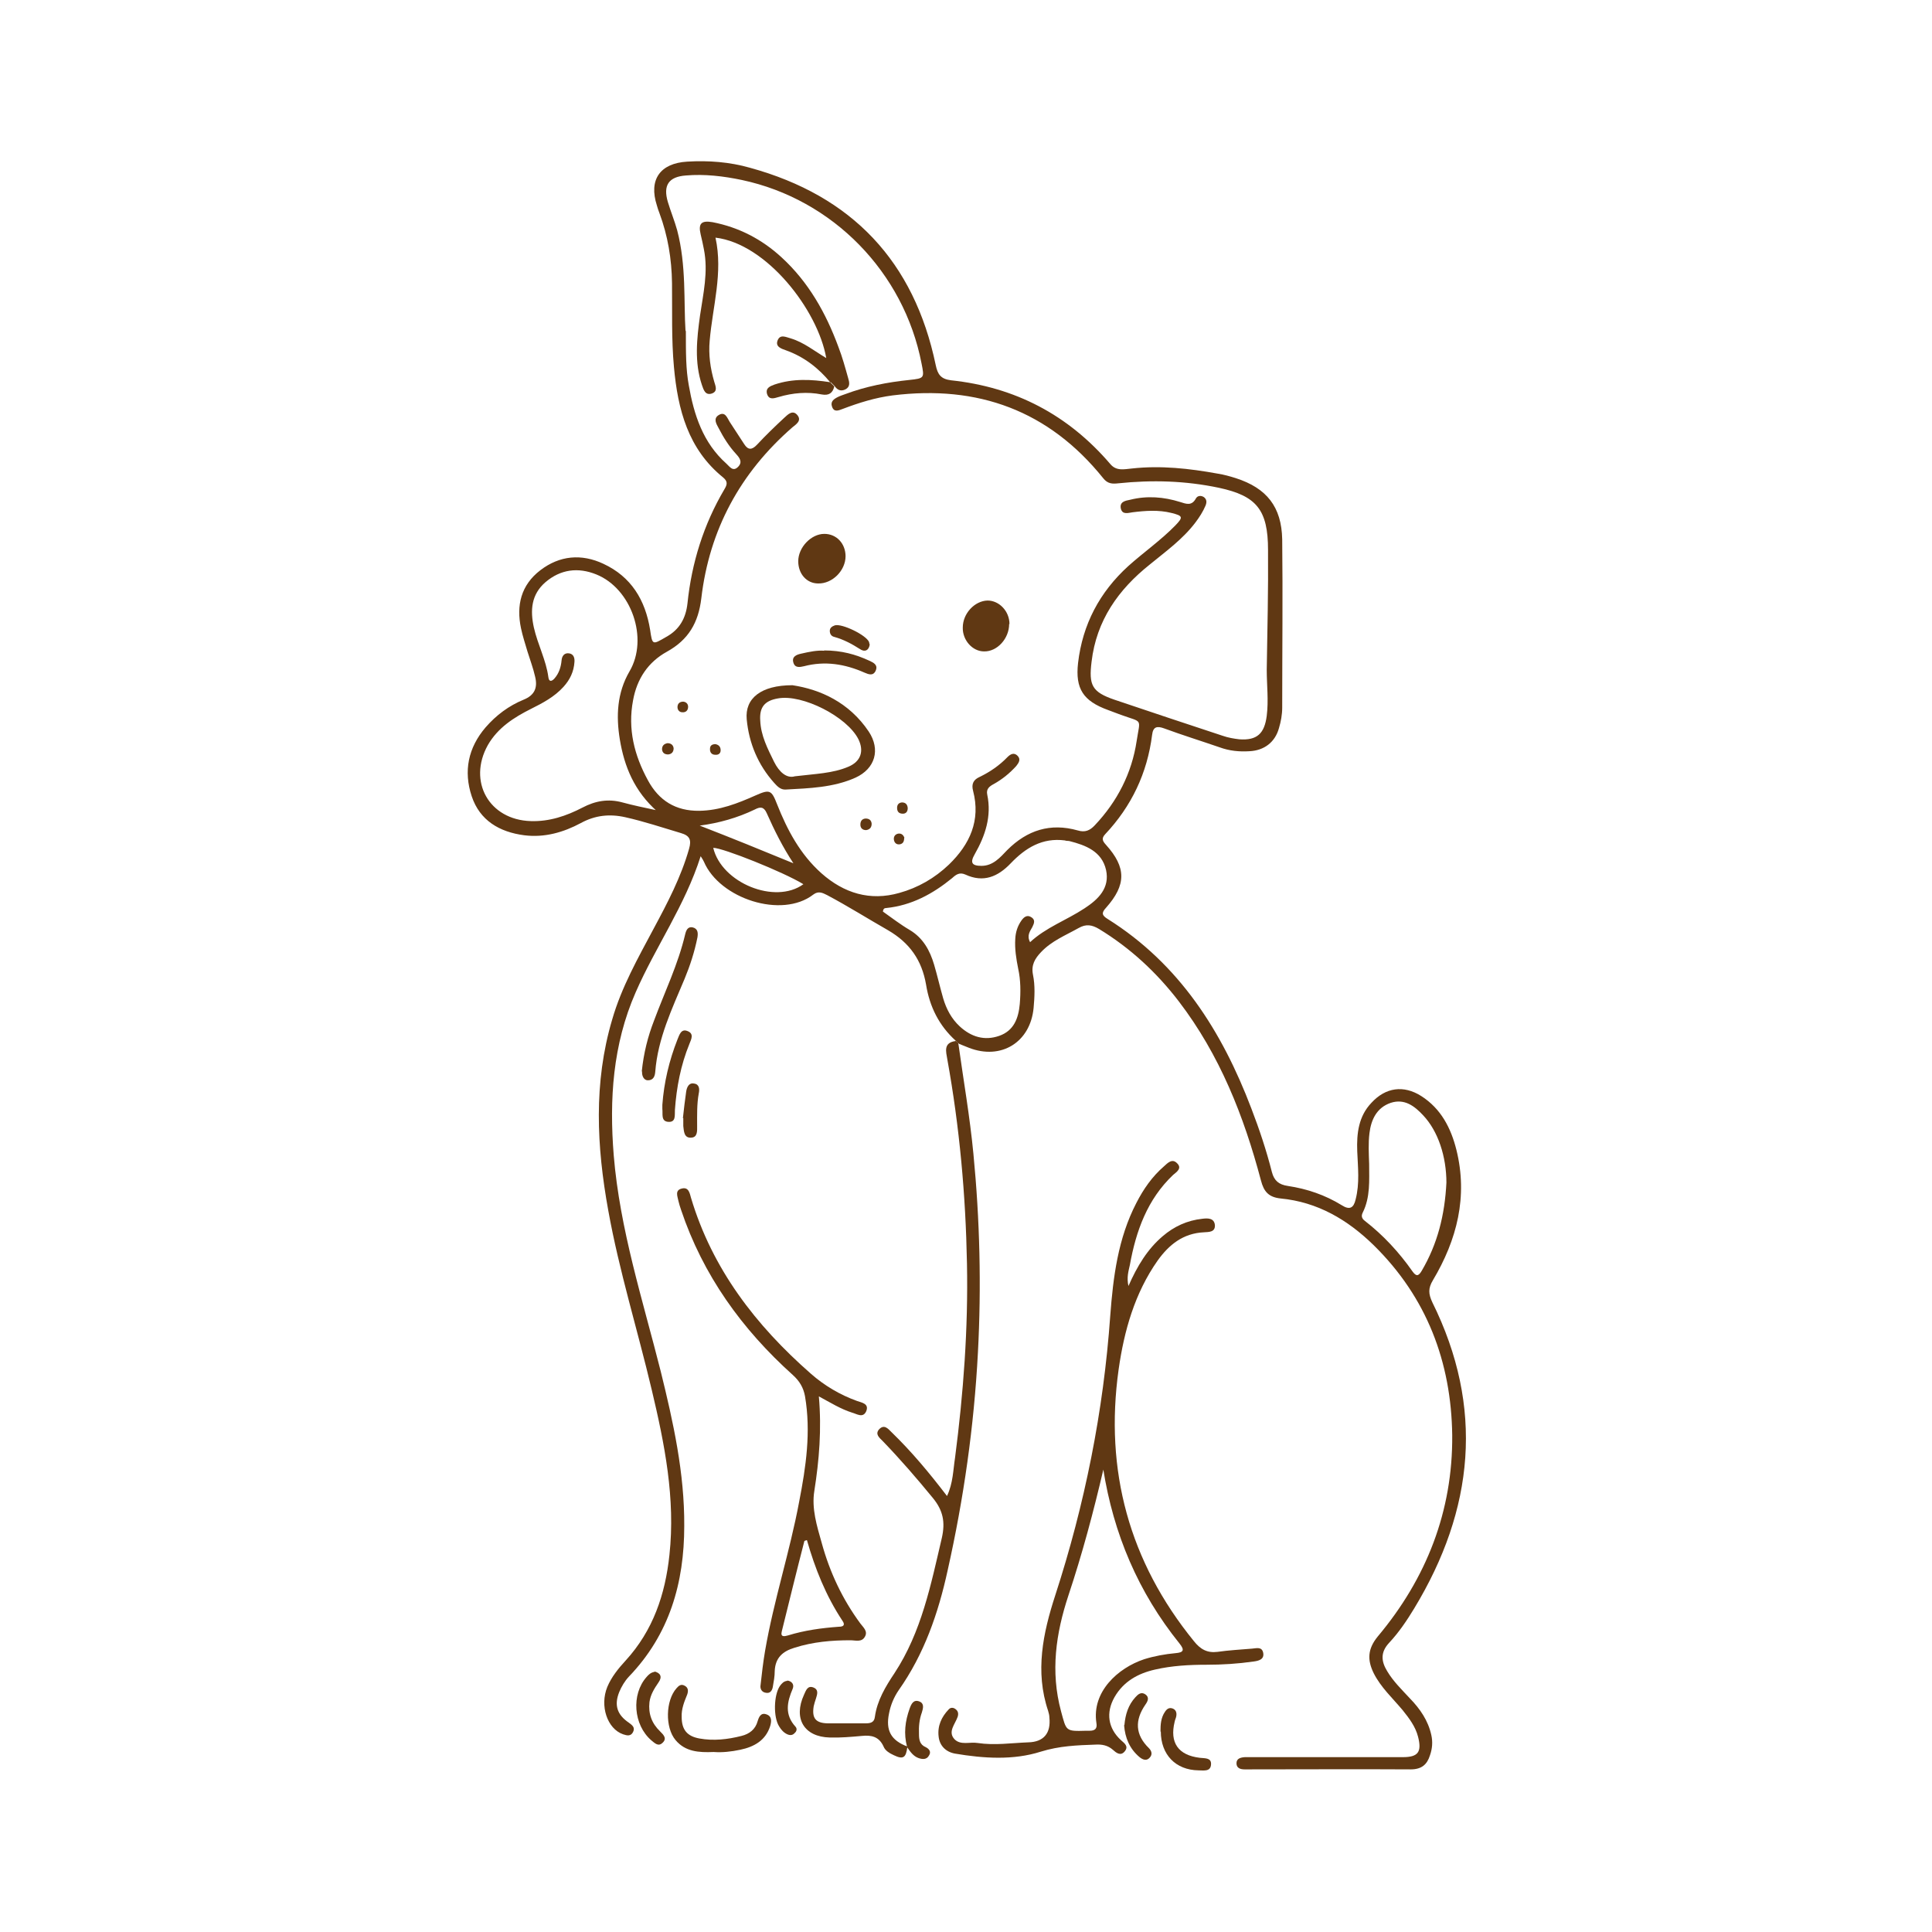 <?xml version="1.0" encoding="UTF-8"?><svg id="Layer_1" xmlns="http://www.w3.org/2000/svg" viewBox="0 0 60 60"><defs><style>.cls-1{fill:#603813;}.cls-2{fill:none;}</style></defs><rect class="cls-2" width="60" height="60"/><path class="cls-1" d="m29.68,32.32c-.52-.47-.81-1.06-.92-1.74-.13-.76-.51-1.3-1.18-1.69-.63-.36-1.25-.75-1.89-1.09-.14-.07-.27-.14-.43-.02-.98.76-2.91.13-3.4-1.02-.02-.04-.04-.08-.1-.17-.49,1.54-1.4,2.81-2.02,4.23-.71,1.62-.82,3.32-.68,5.06.19,2.3.9,4.49,1.46,6.71.39,1.58.74,3.16.73,4.8,0,1.77-.46,3.37-1.72,4.68-.13.14-.23.31-.3.48-.16.4-.07.7.3.95.11.08.2.15.13.29-.07.14-.19.11-.31.07-.49-.17-.73-.88-.49-1.47.13-.31.34-.57.57-.82.85-.93,1.23-2.05,1.36-3.28.19-1.75-.15-3.45-.55-5.13-.44-1.86-1.01-3.68-1.35-5.57-.36-1.98-.46-3.96.12-5.92.29-1.01.8-1.91,1.29-2.83.43-.8.85-1.6,1.1-2.48.08-.28.02-.41-.26-.49-.57-.17-1.14-.36-1.72-.49-.49-.11-.94-.06-1.38.18-.54.29-1.13.46-1.76.38-.77-.1-1.38-.46-1.63-1.21-.26-.78-.11-1.51.43-2.14.33-.38.72-.67,1.18-.86.35-.14.44-.38.36-.71-.06-.27-.16-.53-.24-.79-.07-.24-.15-.48-.2-.72-.15-.71,0-1.34.6-1.8.6-.46,1.28-.52,1.96-.2.86.4,1.3,1.12,1.45,2.05.07.48.07.47.5.22.42-.23.61-.59.66-1.04.13-1.26.5-2.45,1.15-3.55.09-.15.1-.24-.04-.36-1.09-.88-1.41-2.11-1.53-3.43-.08-.87-.05-1.74-.06-2.61-.01-.75-.13-1.47-.39-2.17-.03-.08-.06-.16-.08-.24-.26-.8.1-1.31.94-1.36.66-.04,1.32.01,1.95.19,3.17.87,5.1,2.91,5.77,6.13.06.29.16.43.47.47,1.99.21,3.64,1.07,4.95,2.6.19.23.44.16.67.14.9-.1,1.79,0,2.67.16.19.03.37.08.56.14.96.31,1.42.89,1.44,1.9.02,1.74,0,3.49,0,5.23,0,.21-.04.43-.1.63-.12.44-.46.7-.92.72-.31.02-.62-.01-.92-.12-.58-.2-1.16-.38-1.73-.59-.22-.08-.34-.05-.37.2-.15,1.19-.64,2.22-1.46,3.09-.12.13-.08.21.03.33.63.7.63,1.24,0,1.95-.15.16-.13.24.05.35,2.23,1.4,3.55,3.49,4.46,5.88.25.65.47,1.31.64,1.98.07.27.22.39.49.43.6.09,1.16.28,1.68.6.25.16.37.08.43-.18.13-.5.07-1,.05-1.5-.02-.55.04-1.08.44-1.5.44-.48,1-.56,1.55-.21.61.39.92.99,1.09,1.67.36,1.45.02,2.79-.73,4.05-.15.25-.14.42-.02.68,1.62,3.27,1.3,6.44-.56,9.51-.23.38-.48.75-.78,1.07-.27.29-.25.57-.06.88.19.32.46.58.71.85.31.32.56.68.66,1.13.05.22.03.43-.04.63-.09.29-.26.44-.6.44-1.66-.01-3.32,0-4.98,0-.06,0-.12,0-.18,0-.13,0-.25-.04-.25-.19,0-.15.13-.18.26-.19.11,0,.21,0,.32,0,1.53,0,3.06,0,4.59,0,.47,0,.59-.16.47-.63-.08-.32-.28-.58-.48-.83-.31-.37-.68-.71-.9-1.15-.2-.41-.19-.75.13-1.14,1.51-1.8,2.33-3.89,2.31-6.25-.03-2.27-.79-4.28-2.44-5.9-.81-.79-1.74-1.34-2.89-1.45-.37-.04-.52-.21-.61-.56-.53-2-1.28-3.9-2.55-5.56-.69-.9-1.51-1.66-2.48-2.25-.22-.13-.4-.16-.63-.03-.41.23-.84.4-1.17.75-.19.2-.31.4-.25.7.07.34.05.69.02,1.03-.1,1.07-1.01,1.63-2.01,1.24-.1-.04-.2-.08-.3-.12-.03-.02-.05-.05-.08-.07Zm-8.38-22.06c0,.71,0,1.21.09,1.7.16.92.44,1.79,1.17,2.44.1.09.2.26.36.1.15-.15.05-.28-.06-.4-.22-.24-.39-.51-.54-.8-.07-.13-.18-.3,0-.41.2-.12.26.08.34.21.15.23.3.46.45.69.12.19.24.19.4.02.27-.29.55-.56.84-.83.12-.11.27-.27.42-.08.13.17-.05.28-.16.37-1.62,1.41-2.58,3.18-2.83,5.31-.09.76-.4,1.29-1.07,1.66-.58.32-.93.84-1.05,1.51-.17.89.04,1.71.46,2.48.34.63.86.96,1.6.95.63-.01,1.19-.23,1.75-.48.43-.19.49-.17.66.27.32.81.72,1.56,1.38,2.15.7.62,1.51.87,2.42.61.58-.16,1.1-.46,1.54-.88.65-.63.99-1.37.75-2.29-.06-.22.02-.35.2-.43.33-.16.62-.36.87-.62.09-.09.2-.15.31-.04.11.11.04.22-.04.32-.2.22-.43.41-.7.56-.13.07-.24.15-.2.33.14.67-.06,1.27-.39,1.85-.15.26-.09.36.21.36.36,0,.58-.26.8-.49.62-.62,1.34-.85,2.19-.61.23.07.38,0,.53-.16.7-.74,1.15-1.62,1.3-2.62.11-.72.2-.56-.49-.81-.14-.05-.27-.1-.4-.15-.77-.28-1.02-.66-.93-1.46.14-1.2.67-2.2,1.56-3.01.48-.43,1.01-.8,1.46-1.26.25-.26.24-.3-.12-.39-.4-.1-.81-.07-1.21-.02-.14.02-.31.08-.36-.11-.05-.22.14-.25.29-.28.52-.13,1.04-.09,1.55.07.19.06.36.13.49-.11.05-.09.16-.1.25-.04.09.07.09.16.05.26-.08.19-.19.36-.31.52-.39.52-.92.9-1.42,1.31-.98.78-1.66,1.74-1.81,3.02-.09.73.01.94.71,1.18,1.12.38,2.24.75,3.36,1.12.17.06.35.09.52.11.55.04.78-.18.85-.73.06-.48,0-.95,0-1.43.02-1.24.05-2.48.04-3.72,0-1.25-.36-1.68-1.52-1.93-1.04-.22-2.08-.25-3.13-.14-.18.02-.33.02-.47-.16-1.69-2.1-3.89-2.9-6.54-2.57-.54.07-1.05.23-1.55.42-.13.05-.27.11-.33-.07-.06-.16.06-.24.18-.3.08-.04.15-.06.23-.09.64-.24,1.31-.37,1.99-.44.47-.05.47-.06.38-.51-.55-2.84-2.76-5.1-5.58-5.7-.57-.12-1.16-.19-1.74-.14-.54.04-.71.31-.56.82.09.3.21.59.29.88.29,1.1.2,2.23.26,3.14Zm-.89,14.94c-.71-.63-1.02-1.39-1.16-2.23-.12-.73-.09-1.45.3-2.12.6-1.02.06-2.57-1.03-3.01-.57-.23-1.11-.16-1.58.24-.44.38-.48.87-.36,1.41.12.53.38,1.01.45,1.54.02.16.11.13.19.04.14-.16.2-.35.22-.56.01-.13.08-.24.23-.22.15.02.18.15.17.27-.02.3-.14.55-.34.77-.28.31-.64.5-1,.68-.54.27-1.04.59-1.35,1.13-.63,1.13.04,2.32,1.33,2.36.58.02,1.11-.16,1.61-.42.4-.21.8-.28,1.24-.16.33.09.67.16,1.09.25Zm11.57,4.07c.5-.47,1.14-.69,1.7-1.06.43-.28.79-.63.67-1.19-.13-.58-.63-.77-1.14-.9-.05-.01-.09,0-.14-.02-.7-.09-1.22.23-1.68.71-.4.42-.85.61-1.41.35-.18-.08-.29,0-.41.11-.6.49-1.26.85-2.05.93-.05,0-.09.02-.1.11.27.19.54.4.83.57.42.25.63.64.76,1.08.1.34.18.69.28,1.04.1.34.26.64.52.88.35.32.76.45,1.22.29.46-.16.6-.55.64-.99.03-.37.03-.74-.05-1.1-.06-.3-.11-.61-.09-.92.01-.21.07-.4.19-.57.07-.1.17-.19.3-.11.14.08.1.19.04.31-.07.13-.18.26-.07.47Zm12.94,7.47c0-.83-.26-1.61-.72-2.1-.27-.29-.58-.53-1.01-.39-.44.15-.61.53-.66.94-.04.32-.02.64-.01.96,0,.51.04,1.03-.2,1.51-.05.1-.03.18.06.25.58.45,1.07.98,1.49,1.58.11.15.18.15.28-.02.49-.83.72-1.73.77-2.75Zm-23.19-11.1c.98.38,1.94.77,2.91,1.17-.33-.5-.59-1.02-.83-1.56-.09-.2-.2-.2-.37-.11-.54.26-1.11.42-1.71.5Zm3.22,1.82c-.62-.38-2.5-1.13-2.8-1.13.26,1.09,1.92,1.77,2.8,1.13Z"/><path class="cls-1" d="m35.04,39.95c.28-.64.6-1.16,1.07-1.56.35-.3.76-.49,1.23-.54.16-.02.37-.03.39.2.01.22-.19.21-.34.22-.65.03-1.09.39-1.44.88-.71,1.01-1.04,2.18-1.21,3.38-.44,3.14.33,5.97,2.34,8.44.2.25.41.37.73.33.35-.05.71-.07,1.07-.1.14-.01.31-.07.35.13.04.21-.15.25-.3.27-.49.07-.97.1-1.46.1-.54,0-1.08.03-1.6.15-.53.12-.98.37-1.26.86-.27.48-.2.96.2,1.33.11.1.25.19.12.35-.13.16-.27.04-.37-.05-.16-.14-.34-.17-.53-.16-.58.02-1.13.04-1.71.22-.85.27-1.77.21-2.66.06-.28-.05-.48-.24-.51-.53-.04-.33.09-.61.31-.84.06-.07.15-.07.23,0,.07.06.08.14.05.23-.08.23-.31.46-.1.69.19.2.48.08.72.12.53.08,1.05,0,1.57-.02.49-.01.71-.29.66-.77,0-.07-.02-.14-.04-.21-.41-1.22-.16-2.41.22-3.58.92-2.83,1.5-5.72,1.71-8.69.09-1.2.24-2.4.81-3.5.22-.43.49-.82.86-1.14.11-.1.25-.25.4-.1.17.16,0,.27-.12.37-.8.76-1.15,1.74-1.34,2.79-.04.19-.11.39-.04.68Zm-.77,5.67c-.31,1.33-.66,2.64-1.09,3.93-.39,1.18-.56,2.36-.23,3.59.17.62.13.63.78.61.04,0,.07,0,.11,0,.17,0,.24-.07.21-.24-.15-.97.67-1.71,1.48-1.98.32-.1.65-.16.98-.19.24-.02.29-.09.12-.3-1.28-1.59-2.05-3.4-2.37-5.43Z"/><path class="cls-1" d="m29.68,32.32s.05.05.08.07c.16,1.15.36,2.29.47,3.44.2,2.06.25,4.12.14,6.18-.12,2.28-.44,4.53-.94,6.76-.29,1.33-.73,2.6-1.52,3.72-.15.22-.25.46-.3.72-.11.53.06.84.57,1.03h0c-.04.35-.13.41-.42.27-.13-.06-.27-.14-.32-.27-.14-.31-.38-.36-.67-.33-.33.03-.67.06-1,.05-.8-.02-1.14-.59-.8-1.33.06-.13.11-.3.3-.22.16.07.11.21.07.34-.03.08-.05.16-.07.24-.06.37.06.52.43.53.39,0,.79,0,1.18,0,.14,0,.27-.02.29-.2.07-.51.33-.94.61-1.36.84-1.28,1.13-2.75,1.47-4.2.11-.49.04-.85-.28-1.24-.5-.61-1.01-1.2-1.56-1.77-.1-.1-.24-.21-.11-.36.16-.17.28-.02.39.09.62.6,1.17,1.26,1.72,1.98.19-.4.19-.81.25-1.19.26-2,.41-4.01.37-6.03-.04-2.13-.23-4.24-.61-6.34-.04-.24-.13-.52.26-.57Z"/><path class="cls-1" d="m25.43,43.36c.09,1.03.01,1.99-.14,2.94-.09.55.08,1.09.23,1.62.25.91.64,1.74,1.2,2.5.09.12.24.24.14.41-.1.18-.29.11-.45.11-.59,0-1.16.05-1.73.23-.37.11-.6.31-.62.72,0,.17-.03.33-.06.5-.02.11-.08.21-.22.18-.13-.02-.18-.13-.16-.24.04-.36.08-.71.14-1.06.27-1.57.77-3.08,1.06-4.64.21-1.08.37-2.16.18-3.27-.05-.27-.17-.47-.38-.66-1.58-1.42-2.79-3.1-3.47-5.13-.03-.09-.06-.18-.08-.27-.03-.15-.12-.34.11-.39.21-.05.24.15.28.29.66,2.21,2.01,3.96,3.72,5.46.42.37.91.66,1.44.85.14.05.38.08.28.32-.1.22-.29.08-.44.04-.35-.11-.67-.31-1.04-.51Zm-.37,4.47s-.08.02-.08.03c-.24.93-.47,1.87-.7,2.8-.05.19.08.16.19.13.52-.16,1.04-.23,1.58-.27.14,0,.21-.05.11-.19-.51-.77-.85-1.62-1.1-2.5Z"/><path class="cls-1" d="m22.16,54.41c-.46.02-.88-.01-1.18-.37-.33-.39-.31-1.23.03-1.61.07-.08.14-.14.25-.08.12.06.12.17.08.28-.09.22-.18.44-.17.69,0,.4.17.6.55.67.44.08.88.03,1.31-.08.24-.06.43-.2.5-.46.04-.13.1-.27.27-.21.18.06.16.22.12.36-.14.45-.5.65-.93.74-.28.06-.57.09-.82.07Z"/><path class="cls-1" d="m19.93,33.28c.06-.58.19-1.09.38-1.58.33-.89.75-1.75.97-2.69.03-.12.08-.24.23-.21.17.04.17.18.15.31-.09.45-.23.88-.4,1.29-.39.93-.83,1.85-.91,2.88-.01.13-.05.27-.23.27-.12,0-.19-.13-.18-.28Z"/><path class="cls-1" d="m20.57,34.31c.05-.69.21-1.37.47-2.03.06-.14.11-.34.31-.26.21.08.12.25.06.4-.27.66-.4,1.35-.45,2.05-.01.16.04.39-.21.37-.23-.02-.16-.25-.18-.4,0-.04,0-.07,0-.12Z"/><path class="cls-1" d="m36.04,53.78c0-.22.01-.43.14-.62.06-.09.13-.14.24-.1.1.04.13.13.11.24-.01.06-.04.11-.05.17-.16.65.11,1.04.78,1.12.15.02.36-.01.35.2-.01.24-.23.19-.39.19-.71-.01-1.17-.49-1.17-1.21Z"/><path class="cls-1" d="m20.33,51.91c.19.05.24.17.12.34-.13.19-.25.38-.28.61-.04.36.07.66.33.91.1.1.23.22.07.36-.13.12-.24,0-.34-.08-.56-.48-.63-1.43-.15-1.97.06-.07.13-.14.25-.16Z"/><path class="cls-1" d="m34.92,53.57c.03-.33.12-.62.34-.86.08-.09.18-.18.31-.09.13.09.08.21,0,.32-.33.48-.32.93.11,1.35.08.08.12.19.03.29-.1.12-.22.07-.32-.01-.31-.26-.45-.6-.48-.99Z"/><path class="cls-1" d="m28.17,54.25c-.11-.41-.06-.8.08-1.19.05-.14.12-.29.3-.22.16.06.12.21.08.34-.08.22-.1.44-.09.67,0,.17.02.33.21.41.1.05.18.14.1.26-.07.13-.2.12-.32.08-.17-.06-.26-.2-.36-.34,0,0,0-.01,0-.01Z"/><path class="cls-1" d="m21.21,34.71c.03-.27.06-.54.1-.81.02-.13.08-.28.24-.25.17.02.18.17.15.31-.06.33-.05.67-.05,1,0,.15.02.36-.18.37-.23.02-.23-.2-.25-.36,0-.08,0-.17,0-.25,0,0-.01,0-.02,0Z"/><path class="cls-1" d="m24.45,52.19c.14.02.22.12.17.25-.18.42-.26.81.09,1.19.05.06.03.14-.03.19-.06.07-.14.08-.23.04-.11-.05-.19-.14-.25-.24-.19-.29-.17-.98.02-1.26.06-.08.12-.15.23-.16Z"/><path class="cls-1" d="m25.79,11.88c-.37-.45-.82-.8-1.38-1-.14-.05-.34-.11-.26-.31.08-.2.26-.1.41-.06.4.12.73.39,1.1.61-.26-1.49-1.85-3.55-3.44-3.74.24,1.09-.09,2.14-.18,3.2-.04.43.02.86.14,1.27.04.14.12.3-.07.37-.21.07-.26-.12-.31-.26-.24-.71-.16-1.44-.06-2.16.1-.68.26-1.36.12-2.06-.03-.15-.06-.3-.1-.46-.08-.34.02-.44.37-.38.82.16,1.53.53,2.14,1.09.84.77,1.38,1.73,1.77,2.79.12.31.21.64.3.96.04.13.07.27-.08.35-.14.07-.25.03-.34-.1-.04-.04-.08-.08-.12-.12Z"/><path class="cls-1" d="m24.61,21.28c.86.13,1.76.53,2.37,1.44.37.56.2,1.15-.41,1.43-.69.31-1.44.33-2.17.37-.16.01-.26-.1-.36-.21-.5-.56-.78-1.23-.85-1.97-.06-.65.44-1.06,1.42-1.06Zm.06,2.83c.66-.08,1.19-.09,1.68-.3.38-.16.49-.48.31-.85-.35-.7-1.74-1.41-2.5-1.27-.41.07-.58.27-.55.69.02.47.23.87.43,1.28.16.32.39.52.64.45Z"/><path class="cls-1" d="m31.34,19.38c0,.45-.37.86-.78.85-.36,0-.67-.35-.66-.74,0-.44.37-.83.77-.84.36,0,.68.33.68.73Z"/><path class="cls-1" d="m26.26,17.27c0,.45-.41.86-.85.85-.36,0-.62-.3-.62-.69,0-.43.4-.85.81-.85.38,0,.66.3.66.7Z"/><path class="cls-1" d="m25.59,20.2c.54,0,.98.12,1.41.32.13.06.28.13.19.32-.08.16-.22.1-.34.05-.61-.27-1.23-.37-1.88-.2-.13.03-.28.06-.33-.11-.06-.19.1-.25.24-.28.26-.06.51-.11.72-.09Z"/><path class="cls-1" d="m25.79,11.88s.08.08.12.12c-.05.21-.17.29-.39.25-.45-.09-.9-.05-1.34.08-.14.04-.3.1-.36-.1-.05-.19.11-.24.24-.29.57-.19,1.14-.16,1.72-.07Z"/><path class="cls-1" d="m27.01,20.02c-.03.18-.15.24-.3.14-.25-.16-.51-.3-.8-.38-.09-.02-.14-.09-.14-.19,0-.09.07-.14.16-.17.22-.06.97.3,1.06.52,0,.02.01.05.02.08Z"/><path class="cls-1" d="m20.73,23.08c.11,0,.18.06.19.16,0,.11-.06.18-.17.19-.11,0-.18-.05-.19-.16,0-.11.06-.17.17-.19Z"/><path class="cls-1" d="m26.9,25.78c-.11,0-.18-.06-.18-.17,0-.11.05-.18.16-.19.11,0,.18.05.19.16,0,.11-.05.18-.17.2Z"/><path class="cls-1" d="m22.22,23.11c.1.02.16.08.16.19,0,.1-.07.15-.17.14-.11,0-.17-.08-.16-.19,0-.1.07-.14.17-.14Z"/><path class="cls-1" d="m21.22,21.79c.09.01.15.07.15.16,0,.11-.07.18-.18.17-.09,0-.15-.07-.15-.16,0-.11.07-.17.18-.17Z"/><path class="cls-1" d="m28.19,25.1c0,.1-.05.17-.15.17-.12,0-.18-.06-.18-.18,0-.1.05-.16.15-.17.12,0,.17.07.18.17Z"/><path class="cls-1" d="m28.08,26.02c0,.12-.04.18-.13.2-.11.02-.18-.05-.19-.15-.01-.09.04-.16.13-.18.12-.02.17.06.2.13Z"/></svg>